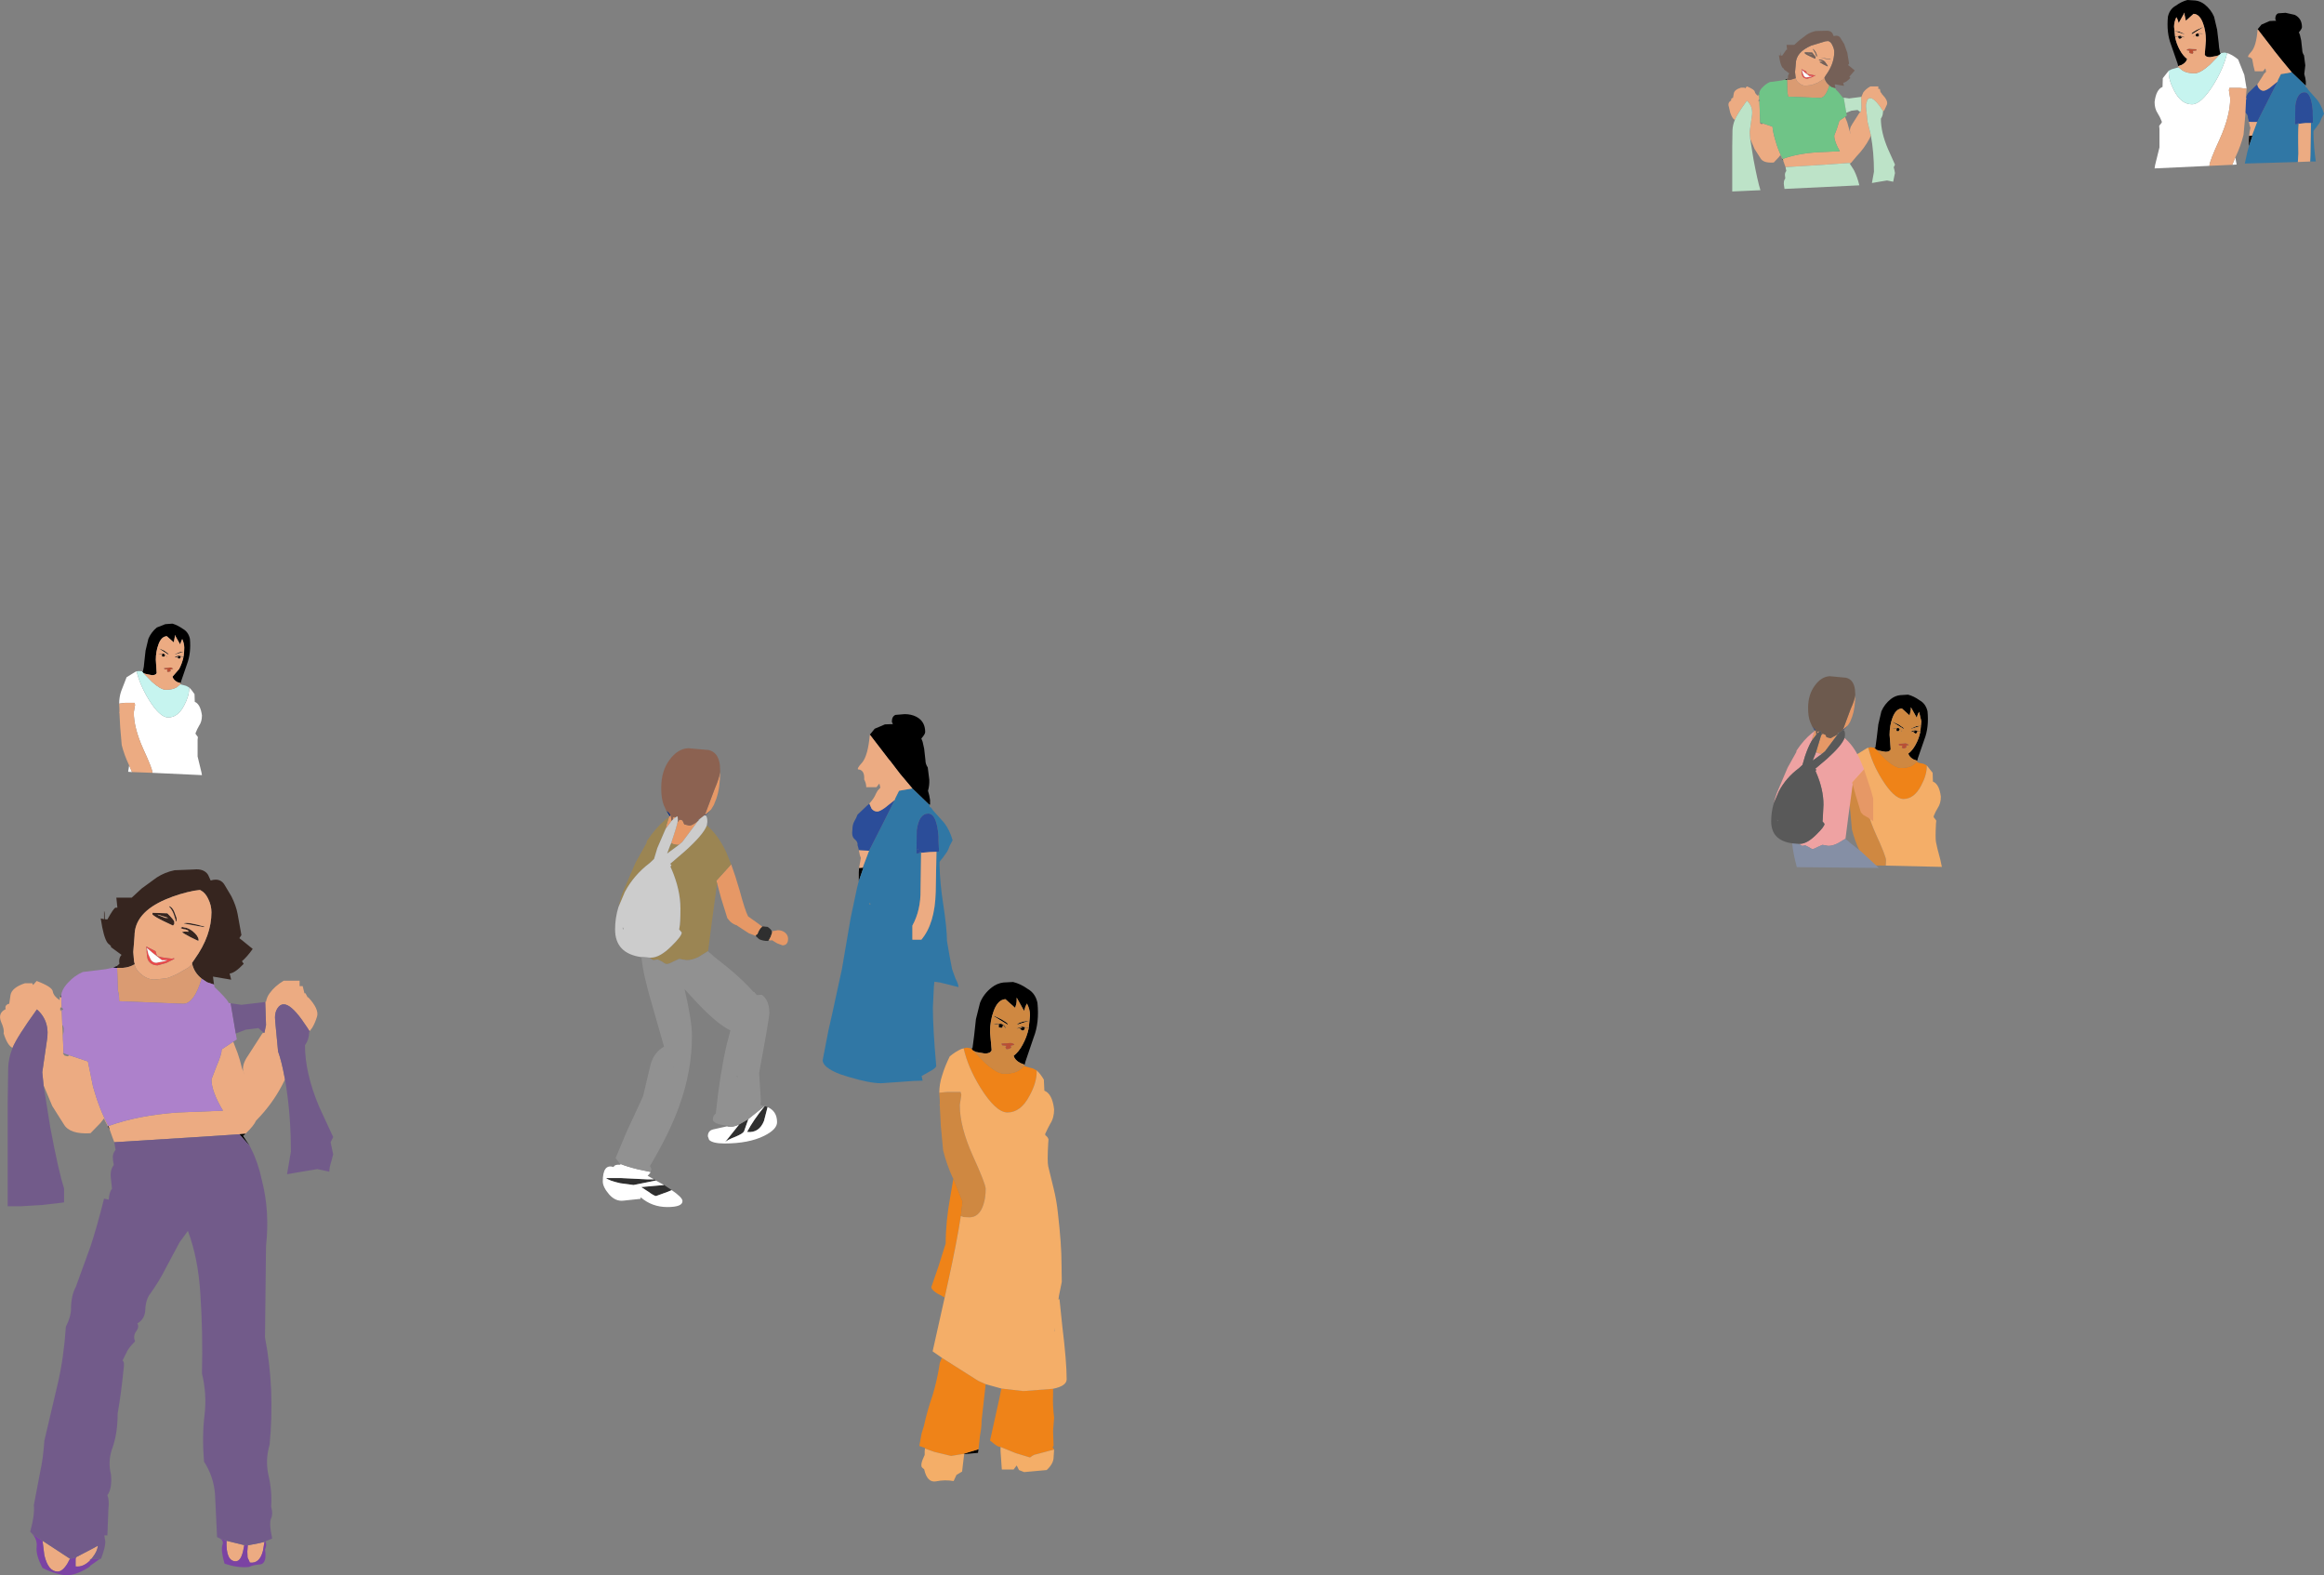 <?xml version="1.0" encoding="UTF-8" standalone="no"?>
<svg xmlns:xlink="http://www.w3.org/1999/xlink" height="307.3px" width="453.4px" xmlns="http://www.w3.org/2000/svg">
  <rect width="100%" height="100%" fill="#808080" stroke="none"/>
  <g transform="matrix(1.0, 0.0, 0.0, 1.0, 324.5, 195.55)">
    <path d="M-154.8 -52.25 L-154.75 -52.3 -153.85 -53.4 -151.85 -54.25 -150.5 -54.3 -150.3 -54.25 -150.5 -54.75 -150.5 -54.8 Q-150.5 -55.8 -149.8 -56.1 L-148.0 -56.25 Q-146.75 -56.25 -145.75 -55.75 -144.0 -54.85 -144.0 -52.75 -144.0 -52.35 -144.75 -51.5 L-144.5 -50.85 -144.2 -49.5 -143.95 -47.25 Q-143.95 -46.5 -143.5 -45.85 L-143.2 -43.45 Q-143.15 -42.35 -143.45 -41.3 L-143.2 -40.35 -143.05 -39.5 -143.05 -38.65 -143.15 -38.55 -143.45 -38.8 -146.5 -41.75 -148.9 -44.6 -150.85 -47.15 -151.0 -47.3 -154.8 -52.25 M-156.95 -23.7 L-156.95 -24.05 -156.95 -25.35 -156.9 -26.25 -156.2 -26.3 -156.05 -26.3 -156.95 -23.7" fill="#000000" fill-rule="evenodd" stroke="none"/>
    <path d="M-146.5 -41.75 L-143.45 -38.8 -143.15 -38.55 -143.15 -38.45 -143.15 -38.1 -142.95 -38.1 -142.7 -37.8 -142.45 -37.45 -140.3 -35.05 Q-139.25 -33.7 -138.65 -31.65 L-139.2 -30.6 -139.5 -29.85 -139.7 -29.45 -140.55 -28.25 -141.05 -27.65 -141.2 -27.4 -141.2 -27.0 -141.2 -26.65 Q-141.1 -23.1 -140.5 -19.3 -139.75 -14.4 -139.75 -12.0 L-139.25 -9.1 -138.75 -6.5 -138.1 -4.7 Q-137.5 -3.55 -137.5 -3.0 L-141.1 -3.9 -142.2 -4.05 -142.3 -3.15 -142.5 1.0 Q-142.5 5.0 -141.85 12.35 -141.85 12.8 -143.3 13.55 L-144.7 14.35 -144.5 15.25 -146.25 15.3 -149.05 15.5 -152.6 15.75 Q-154.85 15.75 -159.0 14.5 L-160.7 13.95 Q-164.0 12.65 -164.0 11.25 L-162.9 5.55 -162.15 2.25 -160.25 -6.5 -158.55 -16.45 -157.3 -22.35 -156.95 -23.7 -156.05 -26.3 -156.2 -26.3 -154.95 -29.6 -152.1 -35.2 -149.95 -39.5 -149.85 -39.8 -149.1 -41.3 -148.25 -41.45 -146.5 -41.75 M-141.8 -29.4 L-141.3 -29.45 -141.4 -31.5 -141.4 -32.4 Q-141.75 -36.85 -143.4 -36.85 -145.2 -36.85 -145.65 -33.6 L-145.7 -29.05 -145.05 -29.15 -144.95 -29.5 -144.8 -29.2 -144.9 -21.95 Q-144.85 -18.0 -146.5 -15.0 L-146.5 -12.25 -144.75 -12.25 Q-142.1 -15.4 -141.95 -21.55 L-141.8 -29.4 M-154.85 -19.1 L-154.6 -19.25 -154.95 -19.4 -154.85 -19.1 M-145.45 11.05 L-145.45 11.15 -145.4 11.05 -145.45 11.05" fill="#3077a5" fill-rule="evenodd" stroke="none"/>
    <path d="M-156.95 -29.7 L-157.0 -30.0 -157.2 -30.7 Q-157.1 -31.3 -157.75 -31.85 -158.4 -32.35 -158.2 -33.75 -158.2 -34.7 -157.8 -35.4 -157.45 -35.95 -157.2 -36.65 L-155.4 -38.35 -154.9 -38.8 -154.45 -37.8 Q-154.0 -37.25 -153.35 -37.25 -152.9 -37.25 -151.9 -37.95 L-149.95 -39.5 -152.1 -35.2 -154.95 -29.6 -156.15 -29.65 -156.95 -29.7 M-144.8 -29.2 L-144.95 -29.5 -145.05 -29.15 -145.7 -29.05 -145.65 -33.6 Q-145.2 -36.85 -143.4 -36.85 -141.75 -36.85 -141.4 -32.4 L-141.4 -31.5 -141.3 -29.45 -141.8 -29.4 -143.05 -29.35 -144.8 -29.2 M-145.4 -30.0 L-145.55 -29.9 -145.45 -29.85 -145.4 -30.0" fill="#2b4d99" fill-rule="evenodd" stroke="none"/>
    <path d="M-154.8 -52.25 L-151.0 -47.3 -150.85 -47.15 -148.9 -44.6 -146.5 -41.75 -148.25 -41.45 -149.1 -41.3 -149.85 -39.8 -149.95 -39.5 -151.9 -37.95 Q-152.9 -37.25 -153.35 -37.25 -154.0 -37.25 -154.45 -37.8 L-154.9 -38.8 Q-153.95 -39.85 -153.6 -40.75 L-153.35 -41.2 -153.3 -41.3 -152.75 -41.9 -152.9 -42.55 -152.95 -42.7 -153.5 -42.0 -155.5 -42.0 Q-155.5 -42.75 -155.9 -43.5 L-155.9 -43.55 Q-155.85 -44.45 -156.15 -44.95 -156.5 -45.45 -157.0 -45.45 -157.5 -45.5 -156.3 -46.8 -155.15 -48.2 -154.8 -52.25 M-156.9 -26.25 L-156.55 -28.2 -156.75 -28.75 -156.95 -29.7 -156.15 -29.65 -154.95 -29.6 -156.2 -26.3 -156.9 -26.25 M-144.8 -29.2 L-143.05 -29.35 -141.8 -29.4 -141.95 -21.55 Q-142.1 -15.4 -144.75 -12.25 L-146.5 -12.25 -146.5 -15.0 Q-144.85 -18.0 -144.9 -21.95 L-144.8 -29.2" fill="#ecab82" fill-rule="evenodd" stroke="none"/>
    <path d="M-135.05 8.95 L-135.0 8.95 -134.95 8.95 -134.8 9.0 -134.75 8.75 -134.45 6.45 -134.1 3.25 -133.3 0.05 Q-132.6 -1.7 -131.0 -2.95 -129.95 -3.75 -128.75 -3.9 L-126.85 -4.0 Q-125.4 -3.65 -124.0 -2.65 -122.5 -1.8 -122.1 0.05 -121.7 3.95 -122.85 6.85 L-124.45 11.55 -124.6 12.15 -125.45 11.8 Q-126.5 11.25 -126.75 10.4 -125.75 9.65 -125.0 8.25 -124.15 6.7 -123.8 5.0 L-123.55 2.5 Q-123.55 1.35 -124.15 0.2 L-124.45 0.8 -124.7 1.65 -126.15 -0.95 -126.15 -0.35 Q-126.15 0.2 -126.45 1.05 L-128.35 -0.65 Q-129.85 -0.55 -130.65 1.7 -131.35 3.55 -131.35 5.8 L-131.05 9.1 -131.05 9.3 -131.0 9.35 -131.05 9.35 Q-131.3 9.95 -132.35 9.95 L-134.1 9.65 Q-134.45 9.45 -134.65 9.4 L-135.05 8.95 M-133.6 87.15 L-133.7 87.85 -136.4 88.1 -136.5 88.05 -135.6 87.75 -133.6 87.15 M-126.05 4.25 Q-125.8 3.95 -124.75 3.7 L-123.65 3.55 -126.0 4.3 -126.05 4.25 M-125.65 5.0 L-126.1 5.1 -126.15 5.05 -125.05 4.7 -123.85 4.95 -123.8 5.0 -123.95 5.0 -124.55 4.85 -124.55 5.05 -124.7 5.35 -125.0 5.5 -125.55 5.15 -125.0 4.85 -125.65 5.0 M-130.55 2.6 L-129.1 3.3 Q-128.05 3.9 -127.85 4.2 L-127.95 4.3 -130.55 2.7 -130.55 2.6 M-129.15 4.15 Q-128.6 4.35 -128.25 4.95 L-128.3 5.0 -128.85 4.4 Q-128.85 4.95 -129.15 4.95 L-129.65 4.85 -129.65 4.3 -129.4 4.2 -130.75 4.25 -130.15 4.1 -129.15 4.15 M-129.35 4.3 L-129.05 4.35 -129.2 4.3 -129.35 4.3" fill="#000000" fill-rule="evenodd" stroke="none"/>
    <path d="M-134.65 9.4 Q-134.45 9.45 -134.1 9.65 L-132.35 9.95 Q-131.3 9.95 -131.05 9.35 L-131.0 9.35 -131.05 9.3 -131.05 9.1 -131.35 5.8 Q-131.35 3.55 -130.65 1.7 -129.85 -0.55 -128.35 -0.65 L-126.45 1.05 Q-126.15 0.2 -126.15 -0.35 L-126.15 -0.95 -124.7 1.65 -124.45 0.8 -124.15 0.2 Q-123.55 1.35 -123.55 2.5 L-123.8 5.0 Q-124.15 6.7 -125.0 8.25 -125.75 9.65 -126.75 10.4 -126.5 11.25 -125.45 11.8 L-124.6 12.15 -124.65 12.35 -125.65 13.2 Q-126.7 13.9 -128.6 13.9 -129.95 13.9 -132.35 11.75 L-134.65 9.4 M-138.5 34.35 L-138.6 34.25 Q-139.8 31.65 -140.5 28.85 L-140.95 24.05 -141.15 20.1 -141.25 20.1 -141.15 19.9 -141.15 19.1 -141.25 17.75 -141.25 17.6 -139.65 17.45 -137.1 17.45 -136.95 18.0 -137.25 20.0 Q-137.25 24.2 -134.75 29.8 -132.2 35.4 -132.2 36.35 -132.2 38.1 -132.65 39.45 -133.45 41.9 -135.35 41.9 L-136.55 41.85 -136.75 41.75 -137.05 41.65 -136.7 38.85 -138.5 34.35 M-126.05 4.25 L-126.0 4.3 -123.65 3.55 -124.75 3.7 Q-125.8 3.95 -126.05 4.25 M-125.65 5.0 L-125.0 4.85 -125.55 5.15 -125.0 5.5 -124.7 5.35 -124.55 5.05 -124.55 4.85 -123.95 5.0 -123.8 5.0 -123.85 4.95 -125.05 4.7 -126.15 5.05 -126.1 5.1 -125.65 5.0 M-129.35 4.3 L-129.2 4.3 -129.05 4.35 -129.35 4.3 M-129.15 4.15 L-130.15 4.1 -130.75 4.25 -129.4 4.2 -129.65 4.3 -129.65 4.85 -129.15 4.95 Q-128.85 4.95 -128.85 4.4 L-128.3 5.0 -128.25 4.95 Q-128.6 4.35 -129.15 4.15 M-130.55 2.6 L-130.55 2.7 -127.95 4.3 -127.85 4.2 Q-128.05 3.9 -129.1 3.3 L-130.55 2.6 M-128.35 8.75 L-128.15 9.1 Q-127.45 9.1 -127.2 8.75 L-127.35 8.45 -126.6 8.25 Q-126.8 7.9 -127.4 7.9 L-128.0 7.95 -129.1 8.0 -129.0 8.35 -128.15 8.45 -128.35 8.75" fill="#cf8841" fill-rule="evenodd" stroke="none"/>
    <path d="M-135.05 8.95 L-134.65 9.4 -132.35 11.75 Q-129.95 13.9 -128.6 13.9 -126.7 13.9 -125.65 13.2 L-124.65 12.35 -124.55 12.45 -123.25 12.8 -123.0 12.85 -122.25 13.25 -122.25 13.55 Q-122.25 15.65 -123.65 18.2 -125.35 21.45 -127.95 21.45 -130.2 21.45 -133.2 16.65 -135.65 12.7 -136.5 8.95 L-135.9 8.8 -135.05 8.95 M-119.05 75.35 L-119.05 76.45 Q-119.15 78.55 -118.85 81.0 L-119.05 83.55 -118.95 86.5 -119.15 86.7 -118.85 87.2 -122.4 88.15 Q-122.75 88.15 -123.55 88.75 L-126.35 87.9 -129.3 86.7 Q-129.75 86.7 -130.4 86.2 L-131.35 85.45 -129.5 77.1 -129.15 75.3 -124.85 75.8 -119.05 75.35 M-132.2 74.45 L-133.0 81.6 Q-133.0 82.95 -133.3 84.4 L-133.6 87.15 -135.6 87.75 -136.5 88.05 -138.95 88.45 -142.25 87.65 -144.05 87.0 -144.0 86.9 -145.15 86.5 -144.7 84.05 -144.25 82.6 Q-143.6 79.6 -142.55 76.6 -141.65 73.65 -141.15 70.3 L-140.75 69.3 -133.65 73.8 -132.2 74.45 M-140.2 57.55 L-140.55 57.35 Q-142.8 56.25 -142.8 55.5 L-141.4 51.45 -140.0 47.0 Q-140.0 42.75 -139.1 37.85 L-138.5 34.35 -136.7 38.85 -137.05 41.65 Q-137.8 46.65 -139.5 54.35 L-140.2 57.55" fill="#ef8318" fill-rule="evenodd" stroke="none"/>
    <path d="M-122.25 13.25 Q-121.55 13.85 -120.85 15.05 L-120.75 17.2 Q-119.2 17.8 -118.85 20.85 -118.85 22.5 -119.6 23.65 L-120.05 24.5 -120.6 25.65 -120.55 25.9 Q-120.05 26.25 -119.95 26.7 L-119.95 26.8 -120.0 27.45 Q-120.2 31.0 -120.0 31.95 L-118.95 36.25 Q-118.35 38.65 -118.1 41.15 -117.4 47.2 -117.4 51.05 L-117.35 54.5 -117.9 57.2 -118.0 57.95 -117.8 57.85 -117.25 63.15 Q-116.4 70.05 -116.4 73.5 -116.4 74.8 -119.05 75.35 L-124.85 75.8 -129.15 75.3 -129.5 75.2 -132.2 74.45 -133.65 73.8 -140.75 69.3 -142.55 68.05 -140.2 57.55 -139.5 54.35 Q-137.8 46.65 -137.05 41.65 L-136.75 41.75 -136.55 41.85 -135.35 41.9 Q-133.45 41.9 -132.65 39.45 -132.2 38.1 -132.2 36.35 -132.2 35.4 -134.75 29.8 -137.25 24.2 -137.25 20.0 L-136.95 18.0 -137.1 17.45 -139.65 17.45 -141.25 17.6 Q-141.25 15.9 -140.7 14.25 -140.15 12.4 -139.2 10.5 -138.05 9.55 -136.9 9.05 L-136.5 8.95 Q-135.65 12.7 -133.2 16.65 -130.2 21.45 -127.95 21.45 -125.35 21.45 -123.65 18.2 -122.25 15.65 -122.25 13.55 L-122.25 13.25 M-118.85 87.2 L-118.95 88.7 Q-118.95 89.95 -120.3 91.2 L-124.7 91.6 -125.7 91.2 -126.15 90.3 -126.75 91.1 -129.05 91.1 -129.3 87.5 -129.3 86.7 -126.35 87.9 -123.55 88.75 Q-122.75 88.15 -122.4 88.15 L-118.85 87.2 M-136.4 88.1 L-136.8 91.5 -137.9 92.15 -138.45 93.35 Q-140.15 93.05 -141.85 93.4 -143.6 93.75 -144.2 91.05 L-144.5 90.8 Q-145.15 90.4 -144.1 88.25 L-144.1 87.55 -144.05 87.0 -142.25 87.65 -138.95 88.45 -136.5 88.05 -136.4 88.1 M-118.8 63.45 L-118.85 64.2 -118.8 64.15 -118.8 63.45" fill="#f4ae68" fill-rule="evenodd" stroke="none"/>
    <path d="M-128.35 8.75 L-128.15 8.45 -129.0 8.35 -129.1 8.0 -128.0 7.95 -127.4 7.9 Q-126.8 7.9 -126.6 8.25 L-127.35 8.45 -127.2 8.75 Q-127.45 9.1 -128.15 9.1 L-128.35 8.75" fill="#ba4f34" fill-rule="evenodd" stroke="none"/>
    <path d="M49.55 -47.15 L48.85 -47.4 Q48.0 -47.85 47.8 -48.55 48.6 -49.15 49.2 -50.25 49.9 -51.5 50.15 -52.85 L50.35 -54.85 49.9 -56.7 49.65 -56.2 49.45 -55.55 48.3 -57.6 48.3 -57.15 48.05 -56.0 46.55 -57.35 Q45.35 -57.3 44.7 -55.5 44.15 -54.0 44.15 -52.2 L44.35 -49.55 44.35 -49.4 44.4 -49.35 44.35 -49.35 Q44.15 -48.9 43.35 -48.9 L41.95 -49.15 41.5 -49.35 41.15 -49.7 41.2 -49.7 41.25 -49.7 41.35 -49.65 41.4 -49.85 41.65 -51.7 41.95 -54.25 42.55 -56.8 Q43.15 -58.2 44.4 -59.2 45.25 -59.85 46.2 -59.95 L47.75 -60.05 Q48.9 -59.75 50.0 -58.95 51.2 -58.3 51.55 -56.8 51.85 -53.7 50.95 -51.35 L49.65 -47.6 49.55 -47.15 M46.55 -52.85 L46.15 -53.35 45.9 -52.9 45.5 -52.95 45.5 -53.4 45.7 -53.5 44.6 -53.45 45.1 -53.55 45.9 -53.55 46.6 -52.9 46.55 -52.85 M50.15 -52.85 L50.05 -52.85 49.55 -52.95 49.55 -52.8 49.45 -52.55 49.2 -52.45 48.75 -52.75 49.2 -52.95 48.7 -52.85 48.35 -52.75 48.3 -52.8 Q48.6 -53.05 49.15 -53.1 L50.15 -52.9 50.15 -52.85 M48.35 -53.45 L49.4 -53.9 50.3 -54.0 48.4 -53.4 48.35 -53.45 M46.85 -53.4 L44.75 -54.7 44.75 -54.75 45.95 -54.2 46.95 -53.5 46.85 -53.4 M45.75 -53.4 L45.95 -53.35 45.85 -53.4 45.75 -53.4" fill="#000000" fill-rule="evenodd" stroke="none"/>
    <path d="M41.5 -49.35 L41.95 -49.15 43.35 -48.9 Q44.15 -48.9 44.35 -49.35 L44.4 -49.35 44.35 -49.4 44.35 -49.55 44.15 -52.2 Q44.15 -54.0 44.7 -55.5 45.35 -57.3 46.55 -57.35 L48.05 -56.0 48.3 -57.15 48.3 -57.6 49.45 -55.55 49.65 -56.2 49.9 -56.7 50.35 -54.85 50.15 -52.85 Q49.9 -51.5 49.2 -50.25 48.6 -49.15 47.8 -48.55 48.0 -47.85 48.85 -47.4 L49.55 -47.15 49.5 -46.95 48.7 -46.3 Q47.85 -45.75 46.35 -45.75 45.25 -45.75 43.35 -47.45 L41.5 -49.35 M36.2 -42.75 L37.5 -42.9 39.55 -42.9 39.65 -42.45 39.4 -40.85 Q39.4 -37.5 41.4 -33.0 43.45 -28.55 43.45 -27.75 L43.4 -26.7 39.5 -26.75 38.4 -29.35 38.35 -29.45 Q37.35 -31.55 36.8 -33.75 L36.45 -37.6 36.3 -40.75 36.2 -40.75 36.3 -40.95 36.3 -41.55 36.2 -42.65 36.2 -42.75 M45.75 -53.4 L45.85 -53.4 45.95 -53.35 45.75 -53.4 M46.85 -53.4 L46.95 -53.5 45.95 -54.2 44.75 -54.75 44.75 -54.7 46.85 -53.4 M48.35 -53.45 L48.4 -53.4 50.3 -54.0 49.4 -53.9 48.35 -53.45 M50.15 -52.85 L50.15 -52.9 49.15 -53.1 Q48.6 -53.05 48.3 -52.8 L48.35 -52.75 48.7 -52.85 49.2 -52.95 48.75 -52.75 49.2 -52.45 49.45 -52.55 49.55 -52.8 49.55 -52.95 50.05 -52.85 50.15 -52.85 M46.55 -52.85 L46.6 -52.9 45.9 -53.55 45.1 -53.55 44.6 -53.45 45.7 -53.5 45.5 -53.4 45.5 -52.95 45.9 -52.9 46.15 -53.35 46.55 -52.85 M45.95 -50.45 L46.0 -50.15 46.7 -50.1 46.55 -49.85 46.7 -49.55 Q47.25 -49.55 47.45 -49.85 L47.35 -50.1 47.95 -50.25 47.3 -50.55 46.8 -50.5 45.95 -50.45" fill="#cf8841" fill-rule="evenodd" stroke="none"/>
    <path d="M41.15 -49.7 L41.5 -49.35 43.35 -47.45 Q45.25 -45.75 46.35 -45.75 47.85 -45.75 48.7 -46.3 L49.5 -46.95 49.55 -46.9 Q49.85 -46.7 50.6 -46.6 L50.8 -46.55 51.4 -46.25 51.4 -46.0 Q51.4 -44.35 50.3 -42.3 48.95 -39.7 46.85 -39.7 45.05 -39.7 42.65 -43.55 40.7 -46.7 40.0 -49.7 L40.5 -49.8 41.15 -49.7 M38.4 -29.35 L39.5 -26.75 37.95 -26.75 38.4 -29.35" fill="#ef8318" fill-rule="evenodd" stroke="none"/>
    <path d="M40.0 -49.7 Q40.7 -46.7 42.65 -43.55 45.05 -39.7 46.85 -39.7 48.95 -39.7 50.3 -42.3 51.4 -44.35 51.4 -46.0 L51.4 -46.25 52.55 -44.8 52.6 -43.1 Q53.85 -42.6 54.15 -40.15 54.15 -38.85 53.55 -37.95 L53.15 -37.25 52.75 -36.35 52.75 -36.15 53.25 -35.5 53.25 -35.4 53.2 -34.9 Q53.05 -32.05 53.2 -31.3 53.35 -30.4 54.05 -27.85 L54.35 -26.45 43.4 -26.7 43.45 -27.75 Q43.45 -28.55 41.4 -33.0 39.4 -37.5 39.4 -40.85 L39.65 -42.45 39.55 -42.9 37.5 -42.9 36.2 -42.75 Q36.2 -44.15 36.65 -45.45 L37.85 -48.45 39.7 -49.6 40.0 -49.7" fill="#f4ae68" fill-rule="evenodd" stroke="none"/>
    <path d="M45.95 -50.45 L46.8 -50.5 47.3 -50.55 47.95 -50.25 47.35 -50.1 47.45 -49.85 Q47.25 -49.55 46.7 -49.55 L46.55 -49.85 46.7 -50.1 46.0 -50.15 45.95 -50.45" fill="#ba4f34" fill-rule="evenodd" stroke="none"/>
    <path d="M-175.8 -14.8 L-175.75 -14.85 -174.75 -14.75 Q-174.05 -14.3 -173.9 -13.85 L-173.85 -13.65 -174.15 -12.8 -174.5 -12.15 Q-174.65 -12.0 -174.75 -12.0 -175.65 -12.0 -176.4 -12.35 L-177.05 -12.95 -177.05 -13.0 -176.95 -13.25 -176.8 -13.3 -176.75 -13.3 Q-176.35 -14.4 -175.8 -14.8 M-175.3 20.2 L-174.75 20.4 -175.45 23.1 Q-176.4 25.5 -178.75 25.25 -177.55 22.95 -175.3 20.2 M-196.9 34.5 L-196.5 34.75 -196.65 34.75 -200.9 35.6 -203.5 35.25 Q-205.7 34.75 -206.25 34.25 L-203.25 34.25 -198.2 34.5 -196.9 34.5 M-194.95 35.6 L-193.45 36.6 -194.3 36.95 -196.5 37.75 Q-196.85 37.75 -197.95 36.95 L-199.4 36.0 -194.95 35.6 M-180.3 23.8 L-178.5 22.75 -179.35 25.15 Q-179.6 25.6 -181.05 26.2 -182.6 26.8 -183.05 27.25 L-182.85 27.0 -180.3 23.8" fill="#2f2f2f" fill-rule="evenodd" stroke="none"/>
    <path d="M-194.3 -35.95 L-193.95 -36.25 -193.9 -36.45 -194.5 -37.4 Q-193.85 -37.05 -193.7 -36.55 L-193.65 -36.5 -193.95 -36.25 -194.3 -35.95 M-184.0 -45.2 L-184.0 -45.0 -184.0 -45.2 M-185.8 -37.6 L-186.9 -36.5 -187.15 -36.45 -187.0 -36.55 -185.8 -37.6" fill="#0d2f7b" fill-rule="evenodd" stroke="none"/>
    <path d="M-184.0 -45.0 Q-184.0 -41.95 -184.75 -39.75 L-185.25 -38.5 -185.8 -37.6 -187.0 -36.55 -185.1 -41.6 Q-184.2 -43.7 -184.0 -45.0 M-181.85 -26.95 Q-181.05 -24.8 -180.2 -21.85 -179.15 -17.95 -178.55 -16.8 L-176.65 -15.45 -175.8 -14.8 Q-176.35 -14.4 -176.75 -13.3 L-176.8 -13.3 -176.95 -13.25 -177.05 -13.0 -178.4 -13.5 -180.55 -14.9 -180.75 -15.05 Q-181.45 -15.25 -182.05 -15.8 L-182.6 -16.45 -183.8 -20.3 -184.6 -23.25 -184.75 -23.75 -181.85 -26.95 M-173.9 -13.85 L-173.85 -13.9 -172.75 -14.1 Q-171.9 -14.1 -171.3 -13.6 -170.75 -13.1 -170.75 -12.45 -170.75 -11.15 -171.85 -11.15 L-172.9 -11.55 -173.8 -12.1 -173.8 -12.15 -173.85 -12.15 -174.1 -12.1 -174.15 -12.1 -174.5 -12.15 -174.15 -12.8 -173.85 -13.65 -173.9 -13.85 M-194.65 -33.85 L-194.45 -34.7 -193.95 -36.25 -193.65 -36.5 -193.5 -35.5 -193.5 -35.4 -194.65 -33.85 M-192.3 -35.25 L-192.25 -35.25 -191.95 -35.65 Q-191.3 -35.65 -191.25 -35.3 L-191.0 -34.75 -190.0 -34.5 Q-189.45 -34.5 -188.2 -35.5 L-188.4 -35.3 -191.4 -31.3 -192.05 -30.75 -192.25 -30.75 Q-193.0 -30.75 -193.55 -31.1 -192.5 -34.2 -192.3 -35.25 M-192.8 -36.05 L-193.2 -35.7 -193.25 -36.0 -193.0 -36.25 -192.8 -36.05" fill="#e69866" fill-rule="evenodd" stroke="none"/>
    <path d="M-175.35 20.2 L-175.3 20.2 Q-177.55 22.95 -178.75 25.25 -176.4 25.5 -175.45 23.1 L-174.75 20.4 Q-172.9 21.2 -172.9 23.35 -172.9 24.75 -175.4 26.0 -178.4 27.5 -183.15 27.5 -185.45 27.5 -186.15 26.8 L-186.4 26.1 Q-186.4 25.0 -185.35 24.75 L-182.65 24.15 Q-181.65 24.45 -180.3 23.8 L-182.85 27.0 -183.05 27.25 Q-182.6 26.8 -181.05 26.2 -179.6 25.6 -179.35 25.15 L-178.5 22.75 -178.4 22.65 -175.35 20.2 M-197.6 33.05 L-197.65 33.25 -198.15 33.8 -196.9 34.5 -198.2 34.5 -203.25 34.25 -206.25 34.25 Q-205.7 34.75 -203.5 35.25 L-200.9 35.6 -196.65 34.75 -196.5 34.75 -194.95 35.6 -199.4 36.0 -197.95 36.95 Q-196.85 37.75 -196.5 37.75 L-194.3 36.95 -193.45 36.6 Q-191.4 38.0 -191.35 38.7 -191.3 39.9 -194.3 39.9 -197.3 39.9 -199.5 38.0 L-199.55 38.3 -201.45 38.5 -202.85 38.65 Q-204.4 38.85 -205.65 37.45 -206.9 36.0 -206.9 34.9 -206.9 31.4 -204.8 32.1 -204.55 31.55 -203.6 31.65 L-203.4 31.65 -203.55 31.45 Q-202.25 32.0 -200.0 32.55 L-197.6 33.05 M-177.9 23.0 L-178.0 23.05 -177.9 23.0" fill="#ffffff" fill-rule="evenodd" stroke="none"/>
    <path d="M-194.5 -37.4 L-195.0 -38.5 Q-195.5 -39.75 -195.5 -41.85 -195.5 -45.15 -193.9 -47.3 -192.3 -49.5 -190.25 -49.6 L-186.25 -49.25 Q-184.35 -48.8 -184.05 -46.3 L-184.0 -45.2 -184.0 -45.0 Q-184.2 -43.7 -185.1 -41.6 L-187.0 -36.55 -187.15 -36.45 -187.85 -35.9 -188.35 -35.7 -188.15 -35.6 -188.2 -35.5 Q-189.45 -34.5 -190.0 -34.5 L-191.0 -34.75 -191.25 -35.3 Q-191.3 -35.65 -191.95 -35.65 L-192.25 -35.25 -192.3 -35.25 -192.25 -35.65 Q-192.25 -36.3 -192.4 -36.3 L-192.8 -36.05 -193.0 -36.25 -193.25 -36.0 -193.2 -35.7 -193.5 -35.4 -193.5 -35.5 -193.65 -36.5 -193.7 -36.55 Q-193.85 -37.05 -194.5 -37.4" fill="#8c6251" fill-rule="evenodd" stroke="none"/>
    <path d="M-203.85 -18.6 L-203.5 -20.0 -203.15 -21.15 -200.5 -27.3 -198.35 -31.15 -198.3 -31.5 Q-196.55 -34.1 -194.65 -35.7 L-194.3 -35.95 -193.95 -36.25 -194.45 -34.7 -194.65 -33.85 -196.25 -30.15 -196.9 -28.0 -197.75 -27.2 Q-200.85 -24.85 -202.6 -21.55 L-203.85 -18.6 M-186.6 -34.55 Q-184.45 -32.75 -182.85 -29.4 L-181.85 -26.95 -184.75 -23.75 -184.6 -23.25 -185.6 -15.85 -186.35 -10.05 -186.4 -10.0 -188.25 -8.85 Q-189.5 -8.25 -190.55 -8.25 L-192.0 -8.5 -193.1 -8.0 Q-194.0 -7.5 -194.4 -7.5 -194.75 -7.5 -195.3 -7.95 L-196.2 -8.4 -196.95 -8.25 Q-197.15 -8.25 -197.75 -8.75 L-197.5 -8.75 Q-195.75 -8.75 -193.5 -11.0 -191.5 -12.95 -191.5 -13.65 L-192.0 -14.25 -191.95 -14.55 Q-191.75 -15.45 -191.75 -18.3 -191.75 -22.0 -193.5 -26.05 L-193.7 -26.5 -193.5 -26.8 -193.75 -27.05 -190.95 -29.45 Q-187.25 -32.75 -186.6 -34.55 M-192.05 -30.75 L-194.35 -29.05 -193.75 -30.65 -193.55 -31.1 Q-193.0 -30.75 -192.25 -30.75 L-192.05 -30.75" fill="#9b8553" fill-rule="evenodd" stroke="none"/>
    <path d="M-199.35 -8.85 Q-204.5 -9.55 -204.5 -14.25 -204.5 -16.5 -203.85 -18.6 L-202.6 -21.55 Q-200.85 -24.85 -197.75 -27.2 L-196.9 -28.0 -196.25 -30.15 -194.65 -33.85 -193.5 -35.4 -193.2 -35.7 -192.8 -36.05 -192.4 -36.3 Q-192.25 -36.3 -192.25 -35.65 L-192.3 -35.25 Q-192.5 -34.2 -193.55 -31.1 L-193.75 -30.65 -194.35 -29.05 -192.05 -30.75 -191.4 -31.3 -188.4 -35.3 -188.2 -35.5 -188.15 -35.6 -187.85 -35.9 -187.15 -36.45 -186.9 -36.5 Q-186.5 -36.4 -186.5 -35.25 L-186.6 -34.55 Q-187.25 -32.75 -190.95 -29.45 L-193.75 -27.05 -193.5 -26.8 -193.7 -26.5 -193.5 -26.05 Q-191.75 -22.0 -191.75 -18.3 -191.75 -15.45 -191.95 -14.55 L-192.0 -14.25 -191.5 -13.65 Q-191.5 -12.95 -193.5 -11.0 -195.75 -8.75 -197.5 -8.75 L-197.75 -8.75 -199.35 -8.85 M-202.85 -14.3 L-203.0 -14.7 -203.0 -14.3 -202.85 -14.3" fill="#cccccc" fill-rule="evenodd" stroke="none"/>
    <path d="M-186.35 -10.05 L-186.35 -9.95 -185.45 -9.2 -185.45 -9.15 -182.55 -6.85 Q-179.3 -4.15 -177.5 -2.05 L-177.35 -2.05 -176.85 -1.45 -175.85 -1.5 Q-174.4 -0.4 -174.4 2.05 -174.4 3.0 -176.4 13.75 L-176.05 19.25 -176.15 20.0 -175.35 20.2 -178.4 22.65 -178.5 22.75 -180.3 23.8 Q-181.65 24.45 -182.65 24.15 L-181.95 24.0 -182.65 24.0 -182.7 24.0 Q-184.5 23.85 -185.15 23.3 -185.55 23.0 -185.4 22.6 -185.4 22.1 -184.85 21.65 -184.1 14.2 -182.75 8.3 L-182.0 5.45 Q-184.65 4.15 -188.5 0.05 L-190.95 -2.6 Q-189.5 3.55 -189.5 6.5 -189.5 13.35 -192.0 20.25 -193.9 25.5 -197.7 31.9 L-197.4 32.5 -197.6 33.05 -200.0 32.55 Q-202.25 32.0 -203.55 31.45 L-204.4 30.35 -202.35 25.45 -199.05 18.3 -197.55 12.0 Q-196.9 9.75 -194.95 8.6 L-197.15 0.9 Q-199.05 -5.4 -199.35 -8.85 L-197.75 -8.75 Q-197.15 -8.25 -196.95 -8.25 L-196.2 -8.4 -195.3 -7.95 Q-194.75 -7.5 -194.4 -7.5 -194.0 -7.5 -193.1 -8.0 L-192.0 -8.5 -190.55 -8.25 Q-189.5 -8.25 -188.25 -8.85 L-186.4 -10.0 -186.35 -10.05 M-180.5 14.5 L-180.75 14.3 -180.75 14.5 -180.5 14.5 M-193.15 12.6 L-193.15 12.5 -193.25 12.6 -193.15 12.6" fill="#919191" fill-rule="evenodd" stroke="none"/>
    <path d="M30.95 -48.5 L30.85 -48.55 31.0 -48.55 30.95 -48.5" fill="#ca2424" fill-rule="evenodd" stroke="none"/>
    <path d="M36.0 -54.05 L35.15 -53.15 34.95 -53.1 35.05 -53.2 36.0 -54.05 M29.5 -52.95 L29.55 -53.1 29.05 -53.85 29.7 -53.2 29.75 -53.15 29.5 -52.95" fill="#0d2f7b" fill-rule="evenodd" stroke="none"/>
    <path d="M37.45 -59.95 Q37.45 -57.5 36.85 -55.75 L36.45 -54.75 36.0 -54.05 35.05 -53.2 36.55 -57.25 Q37.3 -58.9 37.45 -59.95 M39.15 -45.5 L40.5 -41.45 40.95 -39.85 40.95 -35.35 40.2 -35.85 40.05 -36.0 39.0 -36.6 38.55 -37.1 37.6 -40.2 36.95 -42.55 36.85 -42.95 39.15 -45.5 M29.75 -53.15 L29.85 -52.35 29.85 -52.25 28.95 -51.05 29.1 -51.7 29.5 -52.95 29.75 -53.15 M30.1 -52.5 L30.05 -52.75 30.25 -52.95 30.4 -52.8 30.1 -52.5 M30.8 -52.15 L30.85 -52.15 31.1 -52.45 31.65 -52.2 31.85 -51.75 32.65 -51.55 34.1 -52.35 33.95 -52.2 31.55 -49.0 31.0 -48.55 30.85 -48.55 Q30.25 -48.55 29.8 -48.85 L30.8 -52.15" fill="#e69866" fill-rule="evenodd" stroke="none"/>
    <path d="M35.35 -51.6 Q37.1 -50.15 38.35 -47.45 L39.15 -45.5 36.85 -42.95 36.95 -42.55 36.15 -36.65 35.55 -32.0 35.55 -31.95 34.05 -31.05 Q33.05 -30.55 32.2 -30.55 L31.05 -30.75 30.15 -30.35 Q29.45 -29.95 29.15 -29.95 28.85 -29.95 28.4 -30.3 L27.7 -30.65 27.1 -30.55 26.45 -30.95 26.65 -30.95 Q28.05 -30.95 29.85 -32.75 31.45 -34.3 31.45 -34.85 L31.05 -35.35 31.1 -35.6 31.25 -38.6 Q31.25 -41.55 29.85 -44.8 L29.7 -45.15 29.85 -45.4 29.65 -45.6 31.9 -47.5 Q34.85 -50.15 35.35 -51.6 M21.55 -38.85 L21.85 -39.95 22.15 -40.85 24.25 -45.8 25.95 -48.85 26.0 -49.15 Q27.4 -51.25 28.95 -52.5 L29.2 -52.7 29.5 -52.95 29.1 -51.7 28.95 -51.05 Q28.25 -49.85 27.65 -48.05 L27.15 -46.35 26.45 -45.7 Q23.95 -43.85 22.55 -41.2 L21.55 -38.85 M30.85 -48.55 L30.95 -48.5 29.15 -47.2 29.65 -48.45 29.8 -48.85 Q30.25 -48.55 30.85 -48.55" fill="#eea2a2" fill-rule="evenodd" stroke="none"/>
    <path d="M35.55 -31.95 L35.55 -31.9 36.3 -31.3 36.3 -31.25 38.6 -29.45 42.05 -26.25 26.05 -26.4 Q25.3 -29.2 25.15 -31.05 L26.45 -30.95 27.1 -30.55 27.7 -30.65 28.4 -30.3 Q28.85 -29.95 29.15 -29.95 29.45 -29.95 30.15 -30.35 L31.05 -30.75 32.2 -30.55 Q33.05 -30.55 34.05 -31.05 L35.55 -31.95" fill="#858fa5" fill-rule="evenodd" stroke="none"/>
    <path d="M29.05 -53.85 L28.65 -54.75 Q28.25 -55.75 28.25 -57.45 28.25 -60.05 29.55 -61.8 30.8 -63.55 32.45 -63.65 L35.65 -63.35 Q37.15 -63.0 37.4 -61.0 L37.45 -60.1 37.45 -59.95 Q37.3 -58.9 36.55 -57.25 L35.05 -53.2 34.95 -53.1 34.35 -52.65 33.95 -52.5 34.15 -52.45 34.1 -52.35 32.65 -51.55 31.85 -51.75 31.65 -52.2 31.1 -52.45 30.85 -52.15 30.8 -52.15 30.85 -52.45 30.75 -53.0 30.4 -52.8 30.25 -52.95 30.05 -52.75 30.1 -52.5 29.85 -52.25 29.85 -52.35 29.75 -53.15 29.7 -53.2 29.05 -53.85" fill="#6d5a4e" fill-rule="evenodd" stroke="none"/>
    <path d="M35.15 -53.15 Q35.45 -53.05 35.45 -52.15 L35.35 -51.6 Q34.85 -50.15 31.9 -47.5 L29.65 -45.6 29.85 -45.4 29.7 -45.15 29.85 -44.8 Q31.25 -41.55 31.25 -38.6 L31.1 -35.6 31.05 -35.35 31.45 -34.85 Q31.45 -34.3 29.85 -32.75 28.05 -30.95 26.65 -30.95 L26.45 -30.95 25.15 -31.05 Q21.05 -31.6 21.05 -35.35 21.05 -37.15 21.55 -38.85 L22.55 -41.2 Q23.95 -43.85 26.45 -45.7 L27.15 -46.35 27.65 -48.05 Q28.25 -49.85 28.95 -51.05 L29.85 -52.25 30.1 -52.5 30.4 -52.8 30.75 -53.0 30.85 -52.45 30.8 -52.15 29.8 -48.85 29.65 -48.45 29.15 -47.2 30.95 -48.5 31.0 -48.55 31.55 -49.0 33.95 -52.2 34.1 -52.35 34.15 -52.45 34.35 -52.65 34.95 -53.1 35.15 -53.15 M22.35 -35.4 L22.25 -35.7 22.25 -35.4 22.35 -35.4" fill="#595959" fill-rule="evenodd" stroke="none"/>
    <path d="M-301.7 -7.1 L-301.2 -7.55 Q-301.4 -8.55 -300.85 -9.25 L-300.7 -9.25 -300.8 -9.3 -302.85 -10.8 -302.85 -11.0 -303.15 -11.3 Q-303.95 -11.7 -304.55 -14.65 L-304.85 -16.4 -304.2 -16.25 -304.2 -17.8 Q-304.05 -17.8 -304.05 -16.25 L-303.55 -16.2 Q-302.3 -18.45 -301.95 -18.5 L-301.6 -18.5 -301.8 -20.45 -298.8 -20.45 -296.85 -22.25 -293.9 -24.4 Q-292.35 -25.4 -290.45 -25.8 L-286.65 -25.95 Q-284.7 -26.15 -283.9 -24.9 L-283.4 -23.8 Q-281.45 -24.4 -280.6 -22.8 L-279.35 -20.7 Q-278.45 -18.9 -278.15 -17.3 L-277.4 -13.15 -277.8 -12.55 -277.1 -12.0 -275.2 -10.45 Q-276.3 -8.9 -277.3 -8.05 L-276.95 -7.55 Q-278.65 -5.75 -279.7 -5.65 L-279.4 -4.45 -282.95 -5.05 -282.75 -3.5 -284.1 -3.95 -285.15 -4.65 Q-286.6 -5.8 -287.0 -7.5 L-287.05 -7.7 -286.5 -8.5 Q-283.25 -13.05 -283.25 -17.6 -283.25 -18.95 -283.9 -20.25 -284.45 -21.4 -285.3 -21.85 L-285.5 -21.95 -286.65 -21.8 Q-289.5 -21.25 -292.2 -20.1 -298.25 -17.5 -298.25 -13.0 L-298.5 -9.85 -298.35 -8.05 -298.2 -7.45 -298.25 -7.45 Q-299.25 -6.85 -300.55 -6.75 L-301.65 -6.75 -301.7 -7.1 M-291.45 -18.8 Q-290.85 -18.55 -290.5 -17.7 L-290.05 -16.5 -290.05 -15.85 -290.15 -15.8 -290.6 -17.2 Q-290.9 -18.05 -291.5 -18.7 L-291.45 -18.8 M-291.65 -16.5 L-293.75 -17.15 -293.65 -17.05 -292.25 -16.5 -291.65 -16.5 M-289.15 -14.65 L-289.0 -14.65 -289.0 -14.75 -288.6 -14.65 Q-287.8 -14.6 -286.9 -13.9 -285.85 -13.05 -285.75 -12.25 L-285.8 -12.0 -287.35 -12.75 Q-288.8 -13.5 -289.0 -13.75 L-288.4 -13.85 -287.75 -13.8 -287.8 -14.05 -288.3 -14.25 -288.7 -14.3 -289.25 -14.5 -289.15 -14.65 M-290.75 -15.0 L-292.65 -15.9 Q-294.2 -16.65 -294.75 -17.15 L-294.75 -17.5 -294.7 -17.5 -291.85 -17.4 Q-290.5 -16.05 -290.5 -15.75 L-290.5 -15.3 -290.75 -15.0 M-288.6 -15.45 Q-287.85 -15.75 -284.6 -14.8 L-284.7 -14.7 -286.7 -15.05 -288.6 -15.4 -288.6 -15.45" fill="#36251f" fill-rule="evenodd" stroke="none"/>
    <path d="M-298.25 -7.45 L-298.2 -7.45 -298.35 -8.05 -298.5 -9.85 -298.25 -13.0 Q-298.25 -17.5 -292.2 -20.1 -289.5 -21.25 -286.65 -21.8 L-285.5 -21.95 -285.3 -21.85 Q-284.45 -21.4 -283.9 -20.25 -283.25 -18.95 -283.25 -17.6 -283.25 -13.05 -286.5 -8.5 L-287.05 -7.7 -287.0 -7.5 -287.7 -6.85 -289.75 -5.65 Q-291.5 -4.8 -292.15 -4.7 L-294.1 -4.5 Q-295.4 -4.35 -296.7 -5.3 -298.0 -6.25 -298.25 -7.45 M-272.75 -0.1 L-272.6 -0.15 Q-272.45 -1.05 -271.9 -1.8 -270.9 -3.2 -269.15 -4.25 L-266.05 -4.25 -266.05 -3.2 -265.45 -3.2 -265.1 -1.8 -264.9 -1.8 -264.45 -0.95 -264.4 -1.05 Q-262.2 1.3 -262.65 2.75 -263.05 4.05 -263.6 4.95 L-264.1 5.6 -264.55 4.9 -265.65 3.3 Q-267.8 0.35 -269.15 0.35 -269.85 0.35 -270.35 1.1 -270.85 1.85 -270.85 2.9 L-270.8 3.75 -270.25 9.55 Q-269.55 11.5 -269.0 14.5 L-268.9 15.0 -269.45 16.1 Q-271.4 19.85 -274.55 23.05 -274.95 24.0 -276.6 25.6 L-277.8 25.7 -287.7 26.35 -302.2 27.25 -302.6 26.2 -303.1 24.8 -303.35 24.1 -303.45 24.15 -304.05 23.0 -304.2 22.6 -304.9 23.5 -306.85 25.5 Q-310.9 25.75 -312.05 23.75 L-314.3 20.2 -316.0 16.15 -316.0 16.1 -316.25 13.6 -315.4 7.75 Q-314.6 3.7 -317.3 1.35 -321.2 6.75 -322.05 8.85 -323.05 8.4 -323.8 6.0 -323.6 5.3 -324.3 3.75 -324.95 2.05 -323.4 1.3 -323.6 0.6 -322.95 0.3 L-322.7 0.25 -322.45 -1.45 Q-322.2 -2.9 -319.65 -3.75 L-318.2 -3.75 -318.05 -3.4 -317.35 -4.2 Q-314.3 -3.05 -314.2 -2.15 -314.05 -1.25 -312.85 -0.45 L-312.85 -1.05 -312.65 -1.05 -312.55 -1.05 -312.45 1.0 Q-312.9 0.75 -312.7 1.8 L-312.65 1.5 -312.45 1.5 -312.35 4.35 -312.25 6.3 -312.1 9.9 -312.25 9.9 -312.1 10.1 -311.9 10.35 -311.3 10.5 -310.95 10.3 -307.35 11.5 -306.35 16.4 Q-305.15 20.75 -303.35 24.1 -297.6 22.0 -289.8 21.45 L-281.0 21.1 Q-283.25 17.35 -283.25 15.0 L-282.25 12.4 Q-281.25 10.1 -281.25 9.15 L-279.0 7.65 -278.15 9.85 Q-277.65 11.25 -277.3 12.8 L-276.8 14.1 Q-277.65 12.55 -276.1 10.35 L-273.3 6.0 -272.95 5.9 -272.9 5.9 -272.9 5.85 -272.6 4.4 -272.75 -0.1 M-288.6 -15.45 L-288.6 -15.4 -286.7 -15.05 -284.7 -14.7 -284.6 -14.8 Q-287.85 -15.75 -288.6 -15.45 M-290.75 -15.0 L-290.5 -15.3 -290.5 -15.75 Q-290.5 -16.05 -291.85 -17.4 L-294.7 -17.5 -294.75 -17.5 -294.75 -17.15 Q-294.2 -16.65 -292.65 -15.9 L-290.75 -15.0 M-289.15 -14.65 L-289.25 -14.5 -288.7 -14.3 -288.3 -14.25 -287.8 -14.05 -287.75 -13.8 -288.4 -13.85 -289.0 -13.75 Q-288.8 -13.5 -287.35 -12.75 L-285.8 -12.0 -285.75 -12.25 Q-285.85 -13.05 -286.9 -13.9 -287.8 -14.6 -288.6 -14.65 L-289.0 -14.75 -289.0 -14.65 -289.15 -14.65 M-291.65 -16.5 L-292.25 -16.5 -293.65 -17.05 -293.75 -17.15 -291.65 -16.5 M-291.45 -18.8 L-291.5 -18.7 Q-290.9 -18.05 -290.6 -17.2 L-290.15 -15.8 -290.05 -15.85 -290.05 -16.5 -290.5 -17.7 Q-290.85 -18.55 -291.45 -18.8 M-294.15 -10.0 L-295.9 -10.9 -296.0 -10.75 -295.9 -10.65 Q-295.9 -8.8 -295.6 -8.25 -295.0 -7.25 -293.75 -7.25 L-292.1 -7.7 -290.5 -8.5 -290.55 -8.65 -290.95 -8.55 Q-293.55 -8.8 -293.9 -9.15 L-294.15 -10.0 M-272.9 105.2 L-273.2 106.95 Q-273.85 109.5 -275.75 109.25 L-276.2 108.25 -276.25 107.1 -276.15 105.85 -275.95 105.85 -273.85 105.45 -272.9 105.2 M-276.85 105.85 L-276.95 106.4 Q-277.4 109.0 -278.5 109.0 -280.45 109.0 -280.3 105.0 L-276.85 105.85 M-306.95 108.85 Q-308.3 110.2 -309.75 110.0 L-309.75 108.5 -309.65 108.2 -306.2 106.4 -305.4 105.95 Q-305.5 107.05 -306.45 108.25 L-306.7 108.55 -306.95 108.55 -306.95 108.85 M-310.85 108.5 L-311.35 109.45 Q-312.3 111.0 -313.25 111.0 -315.1 111.0 -315.85 107.8 L-316.2 105.0 -310.85 108.5" fill="#ecab82" fill-rule="evenodd" stroke="none"/>
    <path d="M-272.7 105.1 L-272.7 105.2 Q-272.4 105.8 -272.8 106.7 -272.4 109.3 -273.65 109.6 -275.15 109.7 -275.9 110.1 -278.1 110.35 -280.7 109.45 -281.45 106.85 -281.1 105.8 -280.75 104.9 -281.8 104.45 L-280.3 105.0 Q-280.45 109.0 -278.5 109.0 -277.4 109.0 -276.95 106.4 L-276.85 105.85 -276.6 105.85 -276.15 105.85 -276.25 107.1 -276.2 108.25 -275.75 109.25 Q-273.85 109.5 -273.2 106.95 L-272.9 105.2 -272.7 105.1 M-305.05 108.55 L-306.95 109.9 -306.95 110.0 -307.3 110.25 Q-310.05 111.95 -312.05 111.7 -314.2 111.35 -316.2 110.3 -317.55 107.75 -317.35 106.2 -317.2 104.8 -318.2 103.65 L-316.2 105.0 -315.85 107.8 Q-315.1 111.0 -313.25 111.0 -312.3 111.0 -311.35 109.45 L-310.85 108.5 -310.75 108.5 -309.65 108.2 -309.75 108.5 -309.75 110.0 Q-308.3 110.2 -306.95 108.85 L-306.7 108.55 -305.05 108.55" fill="#7b43a3" fill-rule="evenodd" stroke="none"/>
    <path d="M-301.7 -7.1 L-301.65 -6.75 -302.45 -6.8 -301.7 -7.1 M-276.6 25.6 L-276.8 25.8 -277.1 26.0 -275.8 27.95 -277.8 25.7 -276.6 25.6 M-303.1 24.8 L-303.45 24.15 -303.35 24.1 -303.1 24.8 M-312.65 -1.05 L-312.55 -1.45 -312.55 -1.05 -312.65 -1.05 M-273.15 5.8 L-273.1 5.8 -273.15 5.8 M-316.0 16.1 L-316.0 16.15 -316.05 16.1 -316.0 16.1" fill="#000000" fill-rule="evenodd" stroke="none"/>
    <path d="M-294.15 -10.0 L-293.9 -9.15 Q-293.55 -8.8 -290.95 -8.55 L-290.55 -8.65 -290.5 -8.5 -292.1 -7.7 -293.75 -7.25 Q-295.0 -7.25 -295.6 -8.25 -295.9 -8.8 -295.9 -10.65 L-296.0 -10.75 -295.9 -10.9 -294.15 -10.0 M-295.85 -10.65 L-295.55 -9.4 -295.1 -8.4 Q-294.7 -7.75 -294.0 -7.75 L-292.45 -8.05 -291.85 -8.25 -292.9 -8.25 -294.7 -9.65 -295.85 -10.65" fill="#e84a4a" fill-rule="evenodd" stroke="none"/>
    <path d="M-295.85 -10.65 L-294.7 -9.65 -292.9 -8.25 -291.85 -8.25 -292.45 -8.05 -294.0 -7.75 Q-294.7 -7.75 -295.1 -8.4 L-295.55 -9.4 -295.85 -10.65" fill="#ffffff" fill-rule="evenodd" stroke="none"/>
    <path d="M-301.65 -6.75 L-300.55 -6.75 Q-299.25 -6.85 -298.25 -7.45 -298.0 -6.25 -296.7 -5.3 -295.4 -4.35 -294.1 -4.5 L-292.15 -4.7 Q-291.5 -4.8 -289.75 -5.65 L-287.7 -6.85 -287.0 -7.5 Q-286.6 -5.8 -285.15 -4.65 L-285.55 -3.45 Q-286.9 0.25 -288.75 0.25 L-301.25 -0.25 Q-301.25 -1.5 -301.5 -2.35 L-301.65 -6.75" fill="#da9b72" fill-rule="evenodd" stroke="none"/>
    <path d="M-285.15 -4.65 L-284.1 -3.95 -282.75 -3.5 -282.65 -3.0 -281.6 -2.0 Q-279.9 -0.25 -279.9 0.1 L-279.5 0.15 -278.5 6.05 -278.3 7.2 -279.0 7.65 -281.25 9.15 Q-281.25 10.1 -282.25 12.4 L-283.25 15.0 Q-283.25 17.35 -281.0 21.1 L-289.8 21.45 Q-297.6 22.0 -303.35 24.1 -305.15 20.75 -306.35 16.4 L-307.35 11.5 -310.95 10.3 -312.1 9.9 -312.25 6.3 -312.2 6.3 Q-311.85 4.95 -312.35 4.35 L-312.45 1.5 Q-311.9 1.4 -312.45 1.0 L-312.55 -1.05 -312.55 -1.45 -312.45 -1.95 Q-312.1 -3.0 -311.15 -3.95 -309.95 -5.25 -308.35 -5.95 L-303.85 -6.5 -302.45 -6.8 -301.65 -6.75 -301.5 -2.35 Q-301.25 -1.5 -301.25 -0.25 L-288.75 0.25 Q-286.9 0.25 -285.55 -3.45 L-285.15 -4.65" fill="#ad81cb" fill-rule="evenodd" stroke="none"/>
    <path d="M-279.5 0.15 L-277.4 0.45 -272.75 -0.1 -272.6 4.4 -272.9 5.85 -272.9 5.9 -272.95 5.9 -273.1 5.8 -273.15 5.8 -274.15 4.95 -274.15 5.0 -276.55 5.3 -278.5 6.05 -279.5 0.15 M-264.1 5.6 L-264.2 5.85 Q-264.2 7.2 -265.0 8.35 -265.0 13.75 -262.25 20.3 L-259.5 26.25 -259.75 26.75 -260.0 27.25 -259.75 28.45 -259.5 29.6 -259.85 30.95 Q-260.25 32.15 -260.25 33.0 L-262.6 32.5 -265.6 33.0 -268.5 33.5 -267.75 29.1 Q-267.75 21.55 -268.9 15.0 L-269.0 14.5 Q-269.55 11.5 -270.25 9.55 L-270.8 3.75 -270.85 2.9 Q-270.85 1.85 -270.35 1.1 -269.85 0.35 -269.15 0.35 -267.8 0.35 -265.65 3.3 L-264.55 4.9 -264.1 5.6 M-275.8 27.95 L-275.45 28.65 Q-274.15 31.2 -273.4 34.7 -271.85 40.75 -272.6 47.5 L-272.8 65.35 Q-271.85 70.2 -271.6 75.6 -271.4 81.1 -271.9 86.25 -272.8 89.3 -272.1 92.3 -271.4 95.35 -271.6 98.35 -271.2 99.75 -271.6 100.6 -272.05 101.5 -271.4 104.55 L-272.7 105.1 -272.9 105.2 -273.85 105.45 -275.95 105.85 -276.15 105.85 -276.6 105.85 -276.85 105.85 -280.3 105.0 -281.8 104.45 -281.85 104.4 -282.15 104.3 -282.55 95.95 Q-282.8 92.5 -284.7 89.55 -285.1 84.6 -284.6 80.5 -284.1 76.5 -285.1 72.35 -284.9 64.55 -285.4 57.05 -285.8 49.95 -287.85 44.55 L-288.2 45.05 -289.45 46.75 -292.15 51.8 Q-293.4 54.3 -295.15 56.75 -296.05 57.85 -296.15 59.85 -296.2 61.75 -297.7 62.6 -297.3 63.25 -297.9 64.1 -298.6 65.0 -298.15 66.1 -299.55 67.5 -299.85 68.35 L-300.6 69.85 Q-300.15 70.05 -300.4 71.6 -300.85 76.2 -301.55 80.2 -301.55 83.8 -302.45 86.55 -303.55 89.35 -302.85 92.05 -302.6 94.85 -303.55 96.1 -303.15 97.1 -303.35 98.75 L-303.55 103.95 -304.15 103.95 -304.05 104.55 -303.95 105.15 Q-303.95 106.3 -304.75 108.4 L-304.85 108.55 -305.05 108.55 -306.7 108.55 -306.45 108.25 Q-305.5 107.05 -305.4 105.95 L-306.2 106.4 -309.65 108.2 -310.75 108.5 -310.85 108.5 -316.2 105.0 -318.2 103.65 -318.6 103.25 -318.6 103.2 Q-317.7 99.95 -317.9 98.05 L-316.7 91.75 Q-316.05 88.8 -315.85 85.5 L-313.2 74.2 Q-312.05 69.25 -311.65 63.25 -310.65 61.25 -310.65 59.85 -310.65 57.2 -309.7 55.45 L-306.85 47.6 Q-305.6 43.85 -304.2 38.25 L-303.3 38.45 Q-303.15 36.85 -302.65 36.35 L-302.85 34.45 Q-303.1 32.7 -302.3 31.7 L-302.45 30.8 Q-302.65 29.55 -301.95 28.75 L-302.2 27.25 -287.7 26.35 -277.8 25.7 -275.8 27.95 M-316.0 16.15 L-314.7 24.3 Q-313.1 32.9 -312.0 36.25 L-312.0 39.0 -316.3 39.5 -320.5 39.75 -323.0 39.75 -323.0 19.5 -322.9 12.75 Q-322.85 10.85 -322.05 8.85 -321.2 6.75 -317.3 1.35 -314.6 3.7 -315.4 7.75 L-316.25 13.6 -316.0 16.1 -316.05 16.1 -316.0 16.15" fill="#725b8a" fill-rule="evenodd" stroke="none"/>
    <path d="M115.95 -189.85 L116.0 -189.9 116.7 -190.75 118.3 -191.45 119.4 -191.5 119.55 -191.45 119.4 -191.85 119.4 -191.9 Q119.4 -192.7 119.95 -192.95 L121.4 -193.05 123.2 -192.65 Q124.6 -191.95 124.6 -190.25 124.6 -189.95 124.0 -189.25 L124.2 -188.75 124.45 -187.65 124.65 -185.85 Q124.65 -185.25 125.0 -184.75 L125.25 -182.8 125.05 -181.1 125.25 -180.35 125.35 -179.65 125.35 -178.95 125.3 -178.9 125.05 -179.1 122.6 -181.45 120.7 -183.75 119.1 -185.75 119.0 -185.9 115.95 -189.85 M114.25 -167.0 L114.25 -167.3 114.25 -168.35 114.3 -169.05 114.85 -169.1 114.95 -169.1 114.25 -167.0" fill="#000000" fill-rule="evenodd" stroke="none"/>
    <path d="M122.6 -181.45 L125.05 -179.1 125.3 -178.9 125.3 -178.8 125.3 -178.55 125.45 -178.55 125.65 -178.3 125.85 -178.0 127.55 -176.1 Q128.4 -175.0 128.9 -173.35 L128.45 -172.55 128.2 -171.95 128.05 -171.6 127.35 -170.65 126.95 -170.15 126.85 -169.95 126.85 -169.65 126.85 -169.35 Q126.9 -166.8 127.3 -164.05 L126.2 -164.05 126.25 -165.3 126.35 -171.55 126.75 -171.6 126.7 -173.25 126.7 -173.95 Q126.4 -177.55 125.1 -177.55 123.65 -177.55 123.3 -174.95 L123.25 -171.3 123.75 -171.35 123.85 -171.65 123.95 -171.4 Q123.8 -170.0 123.9 -165.6 L123.8 -163.95 113.45 -163.65 113.95 -165.95 114.25 -167.0 114.95 -169.1 114.85 -169.1 115.85 -171.75 118.1 -176.2 119.85 -179.65 119.9 -179.9 120.5 -181.1 121.2 -181.2 122.6 -181.45" fill="#3077a5" fill-rule="evenodd" stroke="none"/>
    <path d="M114.25 -171.8 L114.2 -172.05 114.05 -172.6 Q114.1 -173.1 113.6 -173.55 113.1 -173.95 113.25 -175.05 113.25 -175.8 113.55 -176.35 L114.05 -177.35 115.5 -178.75 115.9 -179.1 Q115.95 -178.6 116.25 -178.3 116.6 -177.85 117.1 -177.85 117.5 -177.85 118.3 -178.4 L119.85 -179.65 118.1 -176.2 115.85 -171.75 114.9 -171.75 114.25 -171.8 M123.95 -171.4 L123.85 -171.65 123.75 -171.35 123.25 -171.3 123.3 -174.95 Q123.65 -177.55 125.1 -177.55 126.4 -177.55 126.7 -173.95 L126.7 -173.25 126.75 -171.6 126.35 -171.55 125.35 -171.55 123.95 -171.4 M123.45 -171.95 L123.5 -172.05 123.35 -171.95 123.45 -171.95" fill="#2b4d99" fill-rule="evenodd" stroke="none"/>
    <path d="M115.95 -189.85 L119.0 -185.9 119.1 -185.75 120.7 -183.75 122.6 -181.45 121.2 -181.2 120.5 -181.1 119.9 -179.9 119.85 -179.65 118.3 -178.4 Q117.5 -177.85 117.1 -177.85 116.6 -177.85 116.25 -178.3 115.95 -178.6 115.9 -179.1 L116.9 -180.65 117.1 -181.0 117.15 -181.1 117.6 -181.55 117.5 -182.1 117.45 -182.2 117.0 -181.65 115.4 -181.65 115.1 -182.85 115.1 -182.9 114.9 -184.0 Q114.6 -184.4 114.2 -184.4 113.8 -184.45 114.75 -185.5 115.7 -186.6 115.95 -189.85 M126.2 -164.05 L123.8 -163.95 123.9 -165.6 Q123.8 -170.0 123.95 -171.4 L125.35 -171.55 126.35 -171.55 126.25 -165.3 126.2 -164.05 M114.3 -169.05 Q114.35 -169.9 114.55 -170.6 L114.4 -171.05 114.25 -171.8 114.9 -171.75 115.85 -171.75 114.85 -169.1 114.3 -169.05" fill="#ecab82" fill-rule="evenodd" stroke="none"/>
    <path d="M38.6 -176.65 L38.65 -176.65 39.0 -177.5 Q39.5 -178.2 40.4 -178.7 L41.95 -178.7 41.95 -178.2 42.25 -178.2 42.4 -177.5 42.5 -177.5 42.75 -177.05 42.75 -177.1 Q43.85 -175.95 43.65 -175.2 L43.15 -174.1 42.9 -173.8 42.7 -174.15 42.15 -174.95 Q41.05 -176.4 40.4 -176.4 40.05 -176.4 39.8 -176.05 L39.55 -175.15 39.55 -174.7 39.85 -171.8 40.45 -169.35 40.5 -169.1 40.25 -168.55 Q39.25 -166.65 37.7 -165.05 L36.65 -163.8 36.55 -163.75 36.05 -163.75 31.1 -163.4 23.85 -162.95 23.65 -163.5 23.4 -164.2 23.3 -164.55 Q26.15 -165.6 30.05 -165.85 L34.45 -166.05 Q33.35 -167.9 33.35 -169.1 L33.85 -170.4 34.35 -172.0 35.45 -172.75 35.9 -171.65 36.3 -170.2 Q36.55 -169.3 36.55 -169.55 36.15 -170.3 36.9 -171.4 L38.3 -173.6 38.5 -173.65 38.65 -174.4 38.6 -176.65 M25.85 -180.3 L25.8 -180.6 25.7 -181.5 25.85 -183.1 Q25.85 -185.35 28.85 -186.65 L31.65 -187.5 32.2 -187.55 32.3 -187.5 Q32.75 -187.3 33.0 -186.7 33.35 -186.05 33.35 -185.4 33.35 -183.1 31.7 -180.85 L31.45 -180.45 31.45 -180.35 31.1 -180.0 30.1 -179.4 28.9 -178.95 27.9 -178.85 Q27.25 -178.75 26.6 -179.25 25.95 -179.7 25.85 -180.3 M28.85 -184.85 L28.15 -185.1 28.1 -185.15 29.15 -184.85 28.85 -184.85 M29.7 -184.25 L29.7 -184.45 29.05 -185.3 27.6 -185.35 27.6 -185.15 Q27.85 -184.9 28.65 -184.55 L29.6 -184.1 29.7 -184.25 M29.25 -186.0 L29.2 -185.95 29.65 -185.2 29.9 -184.5 29.95 -184.5 29.95 -184.85 29.7 -185.45 29.25 -186.0 M27.0 -182.05 L26.95 -181.95 27.0 -181.9 Q27.0 -181.0 27.15 -180.7 27.45 -180.2 28.1 -180.2 L28.9 -180.45 29.7 -180.85 29.7 -180.9 29.5 -180.85 28.0 -181.15 27.9 -181.6 27.0 -182.05 M18.7 -177.1 L18.75 -176.1 Q18.5 -176.2 18.6 -175.7 L18.65 -175.85 18.75 -175.85 18.9 -171.65 18.85 -171.65 18.9 -171.55 19.0 -171.4 19.3 -171.35 19.5 -171.45 21.3 -170.85 Q21.4 -169.75 21.8 -168.4 22.4 -166.2 23.3 -164.55 L23.25 -164.5 22.95 -165.1 22.85 -165.3 22.5 -164.85 21.55 -163.85 Q19.5 -163.7 18.95 -164.7 L17.8 -166.5 16.95 -168.5 16.95 -168.55 16.85 -169.8 17.25 -172.7 Q17.65 -174.75 16.3 -175.9 14.35 -173.2 13.95 -172.15 13.45 -172.4 13.05 -173.6 L12.8 -174.7 Q12.5 -175.55 13.25 -175.95 13.15 -176.3 13.5 -176.45 L13.6 -176.45 13.75 -177.3 Q13.85 -178.05 15.15 -178.45 L15.85 -178.45 15.95 -178.3 16.3 -178.7 Q17.8 -178.1 17.85 -177.65 17.95 -177.2 18.55 -176.8 L18.55 -177.1 18.65 -177.1 18.7 -177.1 M31.05 -183.6 L31.1 -183.5 30.75 -183.5 30.45 -183.45 31.3 -182.95 Q32.0 -182.6 32.05 -182.6 L32.1 -182.7 31.5 -183.55 Q31.05 -183.9 30.65 -183.9 L30.45 -183.95 30.45 -183.9 30.4 -183.9 30.35 -183.85 Q30.4 -183.75 30.6 -183.75 L30.8 -183.7 31.05 -183.6 M30.65 -184.3 L31.6 -184.1 32.6 -183.95 32.65 -184.0 30.65 -184.3" fill="#ecab82" fill-rule="evenodd" stroke="none"/>
    <path d="M23.3 -164.55 L23.4 -164.2 23.25 -164.5 23.3 -164.55 M36.55 -163.75 L36.65 -163.8 36.55 -163.7 36.55 -163.75 M24.1 -180.15 L24.15 -179.95 23.75 -180.0 24.1 -180.15 M18.7 -177.3 L18.7 -177.1 18.65 -177.1 18.7 -177.3" fill="#000000" fill-rule="evenodd" stroke="none"/>
    <path d="M27.2 -181.3 L27.4 -180.8 Q27.6 -180.45 27.95 -180.45 L28.75 -180.6 29.05 -180.7 28.5 -180.7 27.6 -181.4 27.05 -181.9 27.2 -181.3 M27.0 -182.05 L27.9 -181.6 28.0 -181.15 29.5 -180.85 29.7 -180.9 29.7 -180.85 28.9 -180.45 28.1 -180.2 Q27.45 -180.2 27.15 -180.7 27.0 -181.0 27.0 -181.9 L26.95 -181.95 27.0 -182.05" fill="#e84a4a" fill-rule="evenodd" stroke="none"/>
    <path d="M27.2 -181.3 L27.05 -181.9 27.6 -181.4 28.5 -180.7 29.05 -180.7 28.75 -180.6 27.95 -180.45 Q27.6 -180.45 27.4 -180.8 L27.2 -181.3" fill="#ffffff" fill-rule="evenodd" stroke="none"/>
    <path d="M24.15 -179.95 L24.7 -179.95 25.85 -180.3 Q25.95 -179.7 26.6 -179.25 27.25 -178.75 27.9 -178.85 L28.9 -178.95 30.1 -179.4 31.1 -180.0 31.45 -180.35 Q31.65 -179.5 32.4 -178.9 L32.2 -178.3 Q31.5 -176.45 30.6 -176.45 L24.35 -176.7 24.2 -177.75 24.15 -179.95" fill="#da9b72" fill-rule="evenodd" stroke="none"/>
    <path d="M35.45 -172.75 L34.35 -172.0 33.85 -170.4 33.35 -169.1 Q33.35 -167.9 34.45 -166.05 L30.05 -165.85 Q26.15 -165.6 23.3 -164.55 22.4 -166.2 21.8 -168.4 21.4 -169.75 21.3 -170.85 L19.5 -171.45 18.9 -171.65 18.75 -175.85 Q19.0 -175.9 18.75 -176.1 L18.7 -177.1 18.7 -177.3 18.75 -177.55 Q18.9 -178.1 19.4 -178.55 20.0 -179.2 20.8 -179.55 L23.05 -179.85 23.75 -180.0 24.15 -179.95 24.2 -177.75 24.35 -176.7 30.6 -176.45 Q31.5 -176.45 32.2 -178.3 L32.4 -178.9 Q32.6 -178.7 32.9 -178.55 L33.6 -178.35 33.65 -178.1 34.15 -177.6 35.0 -176.55 35.2 -176.5 35.7 -173.55 35.8 -173.0 35.45 -172.75" fill="#6fc487" fill-rule="evenodd" stroke="none"/>
    <path d="M38.6 -176.65 L38.65 -174.4 38.5 -173.65 38.4 -173.7 37.9 -174.1 36.7 -173.95 35.7 -173.55 35.2 -176.5 36.25 -176.35 38.6 -176.65 M23.85 -162.95 L31.1 -163.4 36.05 -163.75 36.55 -163.75 36.55 -163.7 36.4 -163.6 37.05 -162.6 37.25 -162.25 Q37.85 -161.05 38.25 -159.4 L23.65 -158.7 23.55 -159.35 Q23.4 -160.25 23.8 -160.75 L23.75 -161.2 Q23.65 -161.8 24.0 -162.2 L23.85 -162.95 M40.5 -169.1 L40.45 -169.35 39.85 -171.8 39.55 -174.7 39.55 -175.15 39.8 -176.05 Q40.05 -176.4 40.4 -176.4 41.05 -176.4 42.15 -174.95 L42.7 -174.15 42.9 -173.8 42.85 -173.65 Q42.85 -173.0 42.45 -172.4 42.45 -169.7 43.85 -166.45 L45.2 -163.45 45.1 -163.2 44.95 -162.95 45.1 -162.35 45.2 -161.8 45.05 -161.1 44.85 -160.1 43.65 -160.35 42.15 -160.1 40.7 -159.85 41.1 -162.05 Q41.1 -165.8 40.5 -169.1 M13.95 -172.15 Q14.35 -173.2 16.3 -175.9 17.65 -174.75 17.25 -172.7 L16.85 -169.8 16.95 -168.55 16.95 -168.5 17.6 -164.45 Q18.4 -160.2 18.95 -158.45 L13.45 -158.2 13.45 -166.85 13.5 -170.2 Q13.55 -171.15 13.95 -172.15" fill="#bde3c8" fill-rule="evenodd" stroke="none"/>
    <path d="M24.1 -180.15 L24.35 -180.35 Q24.25 -180.85 24.55 -181.2 L24.6 -181.2 24.55 -181.25 23.55 -182.0 23.55 -182.1 23.4 -182.25 Q23.0 -182.45 22.7 -183.9 L22.55 -184.8 22.85 -184.7 22.85 -185.5 22.95 -184.7 23.2 -184.7 24.0 -185.85 24.15 -185.85 24.05 -186.8 25.55 -186.8 26.55 -187.7 28.0 -188.8 Q28.8 -189.3 29.75 -189.5 L31.65 -189.55 Q32.6 -189.65 33.0 -189.05 L33.25 -188.5 Q34.25 -188.8 34.65 -188.0 L35.3 -186.95 35.9 -185.25 36.25 -183.15 36.05 -182.85 36.4 -182.6 37.35 -181.8 36.3 -180.6 36.5 -180.35 Q35.65 -179.45 35.1 -179.4 L35.25 -178.8 33.5 -179.1 Q33.4 -179.0 33.6 -178.35 L32.9 -178.55 Q32.6 -178.7 32.4 -178.9 31.65 -179.5 31.45 -180.35 L31.45 -180.45 31.7 -180.85 Q33.35 -183.1 33.35 -185.4 33.35 -186.05 33.0 -186.7 32.75 -187.3 32.3 -187.5 L32.2 -187.55 31.65 -187.5 28.85 -186.65 Q25.85 -185.35 25.85 -183.1 L25.7 -181.5 25.8 -180.6 25.85 -180.3 24.7 -179.95 24.15 -179.95 24.1 -180.15 M29.25 -186.0 L29.7 -185.45 29.95 -184.85 29.95 -184.5 29.9 -184.5 29.65 -185.2 29.2 -185.95 29.25 -186.0 M29.7 -184.25 L29.6 -184.1 28.65 -184.55 Q27.85 -184.9 27.6 -185.15 L27.6 -185.35 29.05 -185.3 29.7 -184.45 29.7 -184.25 M28.85 -184.85 L29.15 -184.85 28.1 -185.15 28.15 -185.1 28.85 -184.85 M30.65 -184.3 L32.65 -184.0 32.6 -183.95 31.6 -184.1 30.65 -184.3 M31.05 -183.6 L30.8 -183.7 30.6 -183.75 Q30.4 -183.75 30.35 -183.85 L30.4 -183.9 30.45 -183.9 30.45 -183.95 30.65 -183.9 Q31.05 -183.9 31.5 -183.55 L32.1 -182.7 32.05 -182.6 Q32.0 -182.6 31.3 -182.95 L30.45 -183.45 30.75 -183.5 31.1 -183.5 31.05 -183.6" fill="#756057" fill-rule="evenodd" stroke="none"/>
    <path d="M108.5 -184.85 L108.05 -184.65 106.65 -184.4 Q105.85 -184.4 105.65 -184.85 L105.6 -184.85 105.65 -184.9 105.65 -185.05 105.85 -187.7 Q105.85 -189.5 105.3 -191.0 104.65 -192.8 103.45 -192.85 L101.95 -191.5 101.7 -192.65 101.7 -193.1 100.55 -191.05 100.35 -191.7 100.1 -192.2 Q99.65 -191.25 99.65 -190.35 L99.85 -188.35 99.85 -188.4 100.85 -188.6 101.7 -188.3 101.65 -188.25 101.3 -188.35 100.85 -188.45 101.25 -188.25 100.8 -187.95 100.55 -188.05 100.45 -188.3 100.45 -188.45 99.95 -188.35 99.85 -188.35 Q100.1 -187.0 100.8 -185.75 101.4 -184.65 102.2 -184.05 102.0 -183.35 101.15 -182.9 L100.45 -182.65 100.35 -183.1 99.05 -186.85 Q98.15 -189.2 98.45 -192.3 98.8 -193.8 100.0 -194.45 101.1 -195.25 102.25 -195.55 L103.8 -195.45 Q104.75 -195.35 105.6 -194.7 106.85 -193.7 107.45 -192.3 L108.05 -189.75 108.35 -187.2 Q108.4 -186.25 108.6 -185.35 L108.65 -185.15 108.75 -185.2 108.8 -185.2 108.85 -185.2 108.5 -184.85 M104.1 -189.05 L104.9 -189.05 105.4 -188.95 104.3 -189.0 104.5 -188.9 104.5 -188.45 104.1 -188.4 Q103.85 -188.4 103.85 -188.85 L103.45 -188.35 103.4 -188.4 104.1 -189.05 M104.15 -188.9 L104.05 -188.85 104.25 -188.9 104.15 -188.9 M101.65 -188.95 L101.6 -188.9 99.7 -189.5 100.6 -189.4 101.65 -188.95 M105.25 -190.25 L105.25 -190.2 103.15 -188.9 103.05 -189.0 Q103.25 -189.25 104.05 -189.7 L105.25 -190.25" fill="#000000" fill-rule="evenodd" stroke="none"/>
    <path d="M104.15 -188.9 L104.25 -188.9 104.05 -188.85 104.15 -188.9 M113.8 -176.3 L113.8 -176.25 113.7 -176.25 113.8 -176.3" fill="#cf8841" fill-rule="evenodd" stroke="none"/>
    <path d="M102.7 -186.05 L103.2 -186.0 104.05 -185.95 104.0 -185.65 103.3 -185.6 103.45 -185.35 103.3 -185.05 Q102.75 -185.05 102.55 -185.35 L102.65 -185.6 102.05 -185.75 Q102.25 -186.05 102.7 -186.05" fill="#ba4f34" fill-rule="evenodd" stroke="none"/>
    <path d="M110.0 -185.2 L110.3 -185.1 Q111.25 -184.7 112.15 -183.95 L113.35 -180.95 113.8 -178.25 112.5 -178.4 110.45 -178.4 110.35 -177.95 110.6 -176.35 Q110.6 -173.0 108.6 -168.5 106.55 -164.05 106.55 -163.25 L106.55 -163.2 95.85 -162.7 95.95 -163.35 96.8 -166.8 96.8 -170.4 96.75 -170.9 96.75 -171.0 97.25 -171.65 97.25 -171.85 96.85 -172.75 96.45 -173.45 Q95.85 -174.35 95.85 -175.65 96.15 -178.1 97.4 -178.6 L97.45 -180.3 98.6 -181.75 98.6 -181.5 Q98.6 -179.85 99.7 -177.8 101.05 -175.2 103.15 -175.2 104.95 -175.2 107.35 -179.05 109.3 -182.2 110.0 -185.2 M111.6 -164.85 L111.85 -163.45 111.0 -163.4 111.6 -164.85" fill="#ffffff" fill-rule="evenodd" stroke="none"/>
    <path d="M100.5 -182.45 L101.3 -181.8 Q102.15 -181.25 103.65 -181.25 104.75 -181.25 106.65 -182.95 L108.5 -184.85 108.85 -185.2 109.5 -185.3 110.0 -185.2 Q109.3 -182.2 107.35 -179.05 104.95 -175.2 103.15 -175.2 101.05 -175.2 99.7 -177.8 98.6 -179.85 98.6 -181.5 L98.6 -181.75 99.2 -182.05 99.4 -182.1 100.45 -182.4 100.5 -182.45" fill="#c6f4ef" fill-rule="evenodd" stroke="none"/>
    <path d="M100.45 -182.65 L101.15 -182.9 Q102.0 -183.35 102.2 -184.05 101.4 -184.65 100.8 -185.75 100.1 -187.0 99.85 -188.35 L99.95 -188.35 100.45 -188.45 100.45 -188.3 100.55 -188.05 100.8 -187.95 101.25 -188.25 100.85 -188.45 101.3 -188.35 101.65 -188.25 101.7 -188.3 100.85 -188.6 99.85 -188.4 99.85 -188.35 99.65 -190.35 Q99.65 -191.25 100.1 -192.2 L100.35 -191.7 100.55 -191.05 101.7 -193.1 101.7 -192.65 101.95 -191.5 103.45 -192.85 Q104.65 -192.8 105.3 -191.0 105.85 -189.5 105.85 -187.7 L105.65 -185.05 105.65 -184.9 105.6 -184.85 105.65 -184.85 Q105.85 -184.4 106.65 -184.4 L108.05 -184.65 108.5 -184.85 106.65 -182.95 Q104.75 -181.25 103.65 -181.25 102.15 -181.25 101.3 -181.8 L100.5 -182.45 100.45 -182.65 M104.1 -189.05 L103.4 -188.4 103.45 -188.35 103.85 -188.85 Q103.85 -188.4 104.1 -188.4 L104.5 -188.45 104.5 -188.9 104.3 -189.0 105.4 -188.95 104.9 -189.05 104.1 -189.05 M105.25 -190.25 L104.05 -189.7 Q103.25 -189.25 103.05 -189.0 L103.15 -188.9 105.25 -190.2 105.25 -190.25 M101.65 -188.95 L100.6 -189.4 99.7 -189.5 101.6 -188.9 101.65 -188.95 M102.7 -186.05 Q102.25 -186.05 102.05 -185.75 L102.65 -185.6 102.55 -185.35 Q102.75 -185.05 103.3 -185.05 L103.45 -185.35 103.3 -185.6 104.0 -185.65 104.05 -185.95 103.2 -186.0 102.7 -186.05 M113.8 -178.25 L113.8 -178.15 113.7 -177.05 113.7 -176.45 113.8 -176.3 113.7 -176.25 113.55 -173.1 113.2 -169.25 Q112.65 -167.05 111.65 -164.95 L111.6 -164.85 111.0 -163.4 106.55 -163.2 106.55 -163.25 Q106.55 -164.05 108.6 -168.5 110.6 -173.0 110.6 -176.35 L110.35 -177.95 110.45 -178.4 112.5 -178.4 113.8 -178.25" fill="#ecab82" fill-rule="evenodd" stroke="none"/>
    <path d="M-296.5 -64.25 L-296.1 -64.1 -294.85 -63.85 Q-294.1 -63.85 -293.95 -64.25 L-293.9 -64.25 -293.95 -64.3 -293.95 -64.45 -294.1 -66.85 Q-294.1 -68.45 -293.6 -69.8 -293.05 -71.4 -291.95 -71.45 L-290.6 -70.25 -290.4 -71.3 -290.4 -71.7 -289.35 -69.85 -289.15 -70.45 -288.95 -70.9 Q-288.55 -70.0 -288.55 -69.2 -288.55 -68.25 -288.7 -67.4 L-288.7 -67.45 -289.6 -67.65 Q-290.1 -67.6 -290.4 -67.35 L-290.35 -67.3 -290.0 -67.4 -289.6 -67.5 -289.95 -67.3 -289.55 -67.05 Q-289.45 -67.05 -289.35 -67.15 L-289.25 -67.35 -289.25 -67.5 -288.8 -67.4 -288.7 -67.4 Q-288.95 -66.2 -289.55 -65.05 L-290.85 -63.55 Q-290.65 -62.9 -289.9 -62.5 L-289.25 -62.3 -289.15 -62.7 -288.0 -66.05 Q-287.2 -68.2 -287.45 -70.95 -287.75 -72.3 -288.85 -72.9 -289.85 -73.6 -290.85 -73.9 L-292.25 -73.8 -293.9 -73.15 Q-295.0 -72.25 -295.55 -70.95 L-296.1 -68.65 -296.35 -66.4 Q-296.4 -65.5 -296.6 -64.7 L-296.65 -64.55 -296.7 -64.6 -296.75 -64.6 -296.8 -64.6 -296.5 -64.25 M-292.7 -68.0 L-292.9 -67.9 -292.9 -67.5 -292.55 -67.45 Q-292.3 -67.45 -292.3 -67.85 L-291.95 -67.4 -291.9 -67.45 -292.55 -68.05 -293.25 -68.05 -293.7 -67.95 -292.7 -68.0 M-292.65 -67.9 L-292.6 -67.9 -292.5 -67.85 -292.65 -67.9 M-290.35 -67.95 L-290.3 -67.9 -288.6 -68.45 -289.4 -68.35 -290.35 -67.95 M-293.55 -69.1 L-291.7 -67.9 -291.6 -68.0 -292.5 -68.65 -293.55 -69.1" fill="#000000" fill-rule="evenodd" stroke="none"/>
    <path d="M-292.65 -67.9 L-292.5 -67.85 -292.6 -67.9 -292.65 -67.9 M-301.25 -56.55 L-301.25 -56.5 -301.2 -56.5 -301.25 -56.55" fill="#cf8841" fill-rule="evenodd" stroke="none"/>
    <path d="M-291.3 -65.35 L-291.75 -65.3 -292.5 -65.25 -292.45 -65.0 -291.8 -64.95 -291.95 -64.7 -291.8 -64.45 Q-291.3 -64.45 -291.15 -64.7 L-291.25 -64.95 -290.7 -65.05 Q-290.85 -65.35 -291.3 -65.35" fill="#ba4f34" fill-rule="evenodd" stroke="none"/>
    <path d="M-297.85 -64.6 L-298.1 -64.5 -299.8 -63.45 -300.85 -60.75 Q-301.25 -59.6 -301.25 -58.3 L-300.1 -58.45 -298.25 -58.45 -298.15 -58.05 -298.4 -56.6 Q-298.4 -53.6 -296.6 -49.55 -294.75 -45.55 -294.75 -44.8 L-285.1 -44.35 -285.2 -44.9 -285.95 -48.0 -285.95 -51.25 -285.9 -51.7 -285.9 -51.8 -286.35 -52.4 -286.35 -52.55 -286.0 -53.35 -285.65 -54.0 Q-285.1 -54.8 -285.1 -56.0 -285.4 -58.2 -286.5 -58.65 L-286.55 -60.15 Q-287.1 -61.0 -287.6 -61.45 L-287.6 -61.25 Q-287.6 -59.75 -288.6 -57.9 -289.8 -55.6 -291.7 -55.6 -293.3 -55.6 -295.45 -59.05 -297.2 -61.9 -297.85 -64.6 M-299.3 -46.25 L-299.5 -45.0 -298.75 -44.95 -299.3 -46.25" fill="#ffffff" fill-rule="evenodd" stroke="none"/>
    <path d="M-289.3 -62.1 L-290.0 -61.5 Q-290.8 -61.0 -292.15 -61.0 -293.1 -61.0 -294.85 -62.55 L-296.5 -64.25 -296.8 -64.6 -297.4 -64.65 -297.85 -64.6 Q-297.2 -61.9 -295.45 -59.05 -293.3 -55.6 -291.7 -55.6 -289.8 -55.6 -288.6 -57.9 -287.6 -59.75 -287.6 -61.25 L-287.6 -61.45 -288.15 -61.75 -288.3 -61.8 -289.25 -62.05 -289.3 -62.1" fill="#c6f4ef" fill-rule="evenodd" stroke="none"/>
    <path d="M-289.25 -62.3 L-289.9 -62.5 Q-290.65 -62.9 -290.85 -63.55 L-289.55 -65.05 Q-288.95 -66.2 -288.7 -67.4 L-288.8 -67.4 -289.25 -67.5 -289.25 -67.35 -289.35 -67.15 Q-289.45 -67.05 -289.55 -67.05 L-289.95 -67.3 -289.6 -67.5 -290.0 -67.4 -290.35 -67.3 -290.4 -67.35 Q-290.1 -67.6 -289.6 -67.65 L-288.7 -67.45 -288.7 -67.4 Q-288.55 -68.25 -288.55 -69.2 -288.55 -70.0 -288.95 -70.9 L-289.15 -70.45 -289.35 -69.85 -290.4 -71.7 -290.4 -71.3 -290.6 -70.25 -291.95 -71.45 Q-293.05 -71.4 -293.6 -69.8 -294.1 -68.45 -294.1 -66.85 L-293.95 -64.45 -293.95 -64.3 -293.9 -64.25 -293.95 -64.25 Q-294.1 -63.85 -294.85 -63.85 L-296.1 -64.1 -296.5 -64.25 -294.85 -62.55 Q-293.1 -61.0 -292.15 -61.0 -290.8 -61.0 -290.0 -61.5 L-289.3 -62.1 -289.25 -62.3 M-292.7 -68.0 L-293.7 -67.95 -293.25 -68.05 -292.55 -68.05 -291.9 -67.45 -291.95 -67.4 -292.3 -67.85 Q-292.3 -67.45 -292.55 -67.45 L-292.9 -67.5 -292.9 -67.9 -292.7 -68.0 M-293.55 -69.1 L-292.5 -68.65 -291.6 -68.0 -291.7 -67.9 -293.55 -69.1 M-290.35 -67.95 L-289.4 -68.35 -288.6 -68.45 -290.3 -67.9 -290.35 -67.95 M-291.3 -65.35 Q-290.85 -65.35 -290.7 -65.05 L-291.25 -64.95 -291.15 -64.7 Q-291.3 -64.45 -291.8 -64.45 L-291.95 -64.7 -291.8 -64.95 -292.45 -65.0 -292.5 -65.25 -291.75 -65.3 -291.3 -65.35 M-301.25 -58.3 L-301.25 -58.25 -301.2 -57.25 -301.2 -56.7 -301.25 -56.55 -301.2 -56.5 -301.05 -53.7 -300.75 -50.2 Q-300.25 -48.25 -299.35 -46.35 L-299.3 -46.25 -298.75 -44.95 -294.75 -44.8 Q-294.75 -45.55 -296.6 -49.55 -298.4 -53.6 -298.4 -56.6 L-298.15 -58.05 -298.25 -58.45 -300.1 -58.45 -301.25 -58.3" fill="#ecab82" fill-rule="evenodd" stroke="none"/>
  </g>
</svg>
